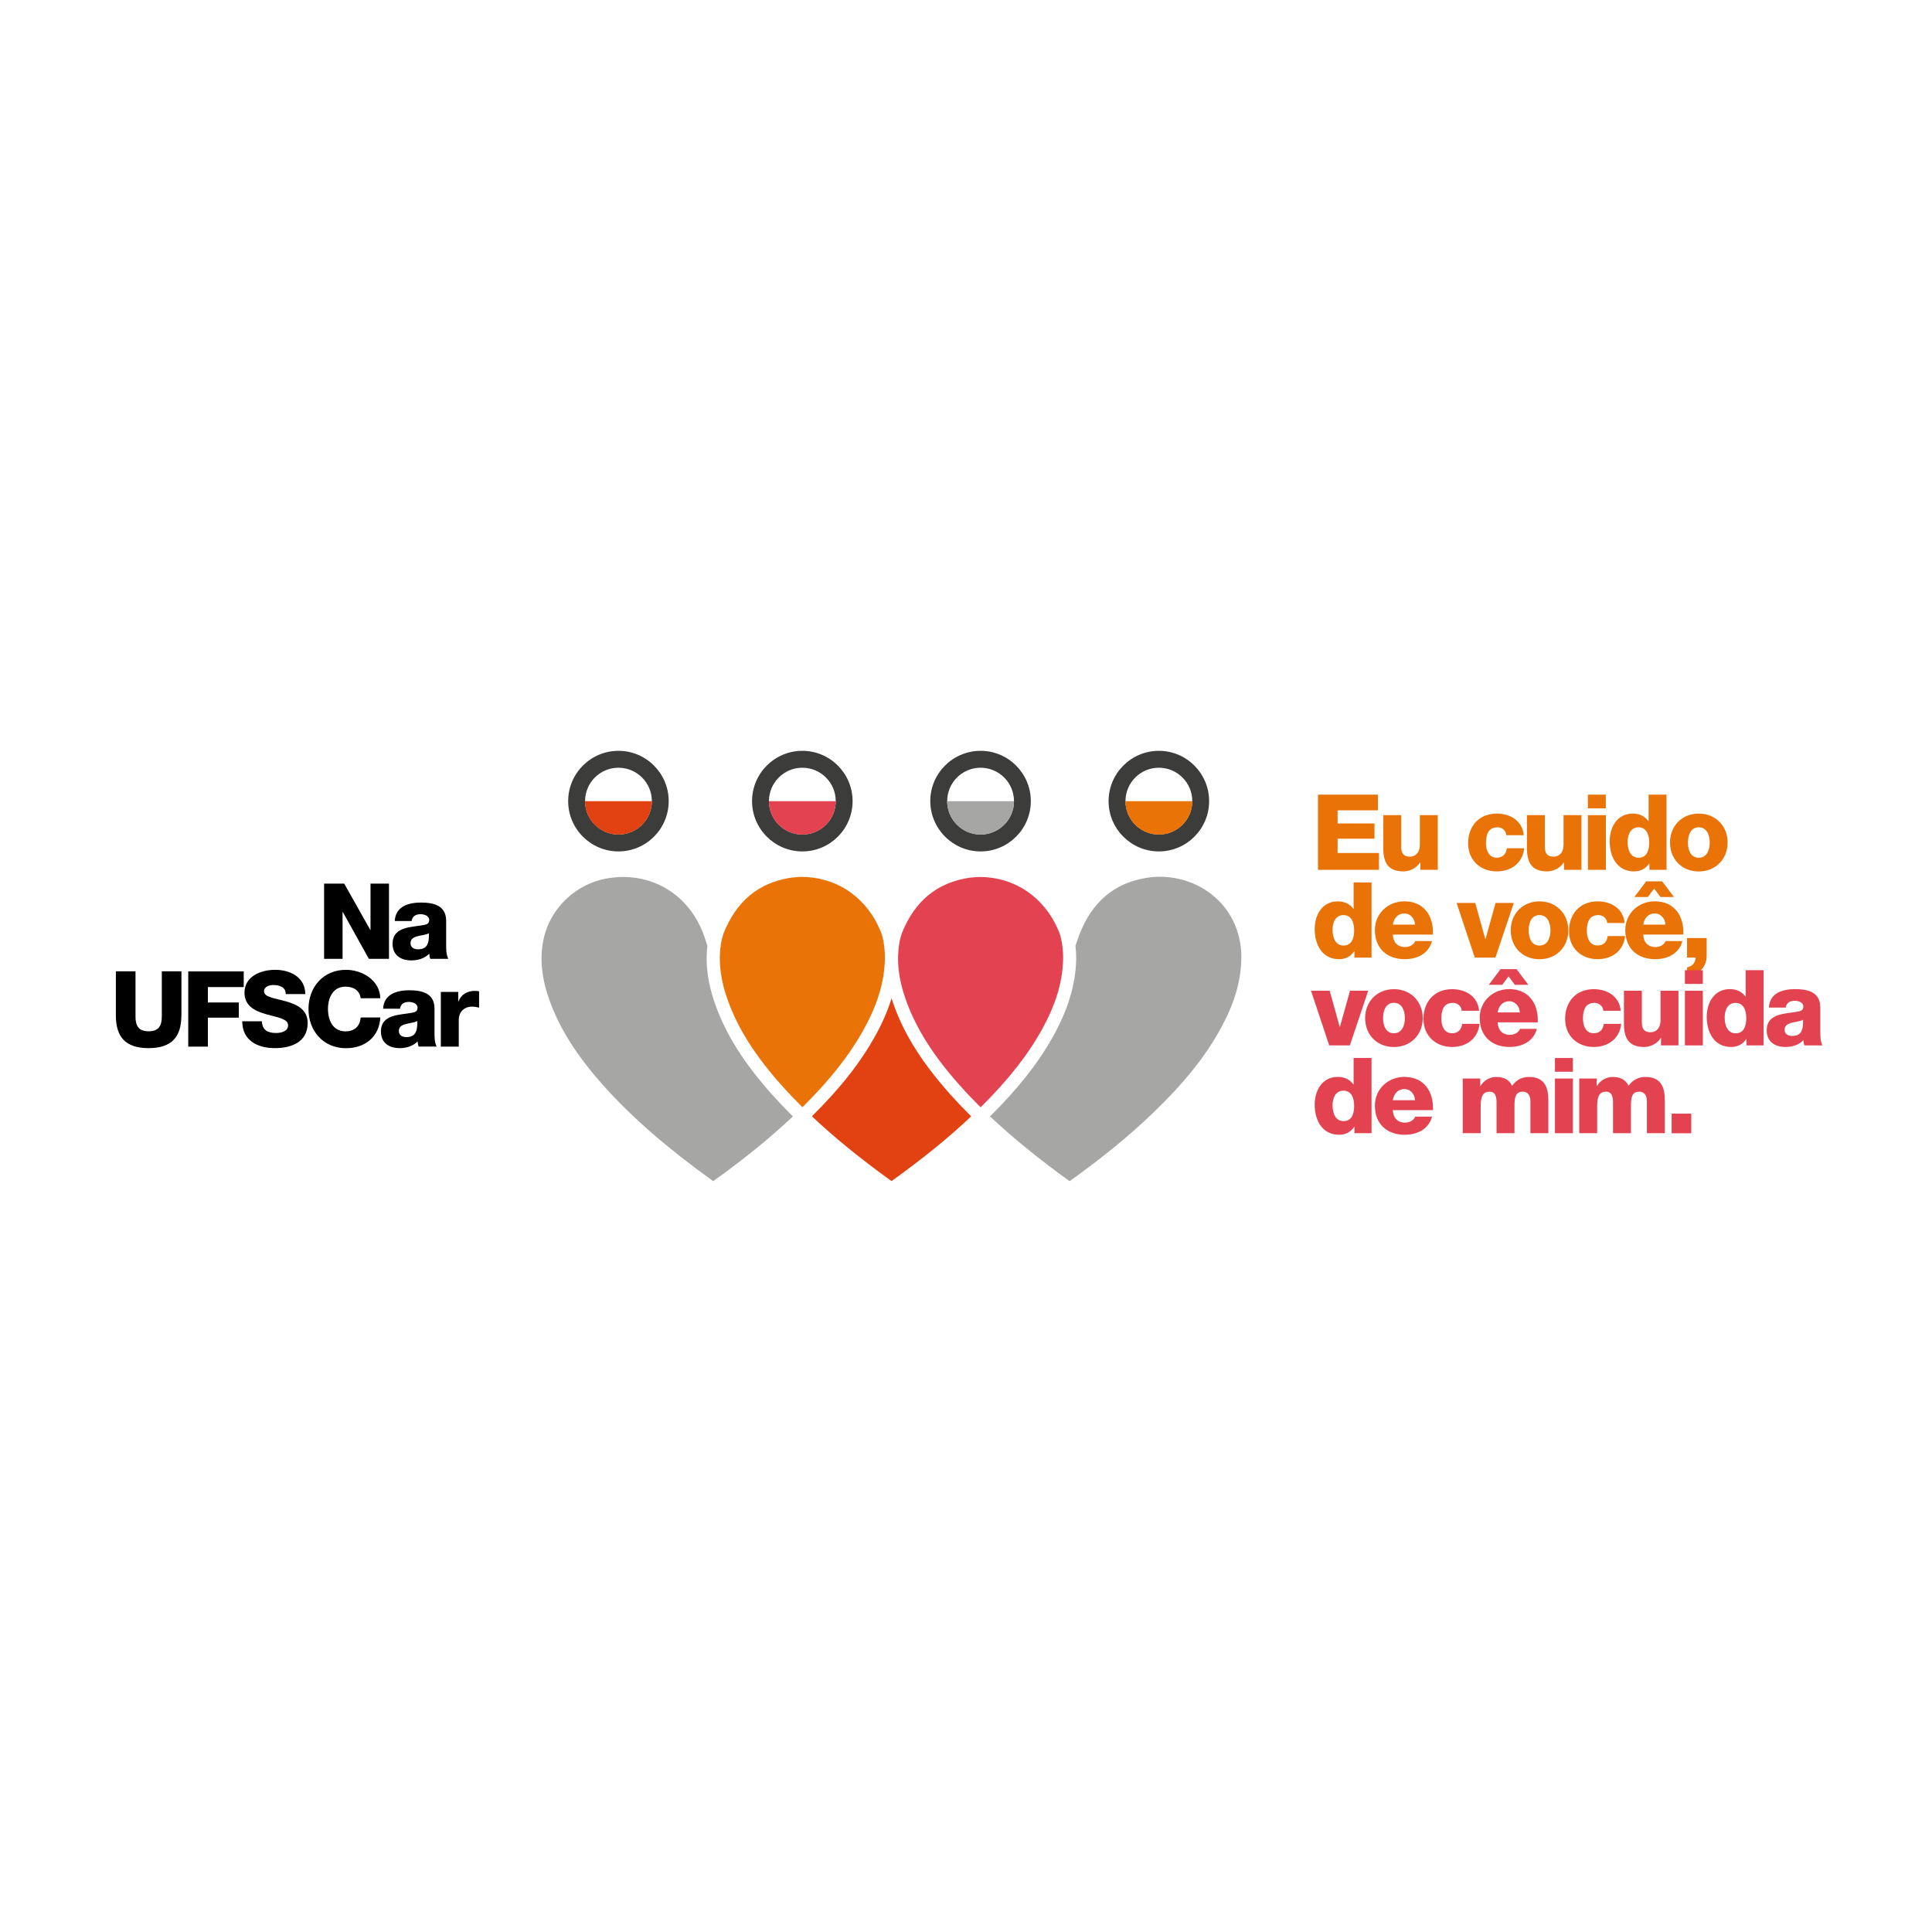 <?xml version="1.0" encoding="utf-8"?>
<!-- Generator: Adobe Illustrator 23.1.0, SVG Export Plug-In . SVG Version: 6.00 Build 0)  -->
<svg version="1.1" id="Camada_1" xmlns="http://www.w3.org/2000/svg" xmlns:xlink="http://www.w3.org/1999/xlink" x="0px" y="0px"
	 viewBox="0 0 283.46 283.46" style="enable-background:new 0 0 283.46 283.46;" xml:space="preserve">
<style type="text/css">
	.st0{fill:#E97306;}
	.st1{fill:#E34350;}
	.st2{fill:#A6A6A5;}
	.st3{fill:#E24112;}
	.st4{fill:#3C3C3B;}
</style>
<g>
	<g>
		<path class="st0" d="M193.38,116.59h8.79v2.3h-5.92v1.93h5.41v2.23h-5.41v2.1h6.07v2.47h-8.95V116.59z"/>
		<path class="st0" d="M210.94,127.62h-2.55v-1.1h-0.03c-0.49,0.82-1.51,1.33-2.44,1.33c-2.3,0-2.97-1.33-2.97-3.43v-4.82h2.63v4.65
			c0,1.07,0.46,1.44,1.3,1.44c0.57,0,1.44-0.37,1.44-1.79v-4.3h2.63V127.62z"/>
		<path class="st0" d="M221,122.54c-0.02-0.68-0.62-1.16-1.28-1.16c-1.47,0-1.7,1.25-1.7,2.36c0,1.04,0.45,2.1,1.56,2.1
			c0.91,0,1.38-0.53,1.5-1.38h2.55c-0.23,2.15-1.9,3.39-4.03,3.39c-2.41,0-4.2-1.65-4.2-4.11c0-2.55,1.62-4.37,4.2-4.37
			c1.99,0,3.77,1.05,3.96,3.17H221z"/>
		<path class="st0" d="M232.02,127.62h-2.55v-1.1h-0.03c-0.49,0.82-1.51,1.33-2.44,1.33c-2.3,0-2.97-1.33-2.97-3.43v-4.82h2.63v4.65
			c0,1.07,0.46,1.44,1.3,1.44c0.57,0,1.44-0.37,1.44-1.79v-4.3h2.63V127.62z"/>
		<path class="st0" d="M235.6,118.6h-2.63v-2.01h2.63V118.6z M232.98,119.6h2.63v8.02h-2.63V119.6z"/>
		<path class="st0" d="M244.51,127.62H242v-0.93h-0.03c-0.51,0.76-1.28,1.16-2.21,1.16c-2.52,0-3.59-2.16-3.59-4.42
			c0-2.09,1.11-4.06,3.39-4.06c0.99,0,1.75,0.37,2.29,1.1h0.03v-3.88h2.63V127.62z M238.8,123.53c0,1.1,0.4,2.32,1.61,2.32
			c1.28,0,1.56-1.22,1.56-2.24c0-1.16-0.42-2.23-1.56-2.23C239.21,121.38,238.8,122.51,238.8,123.53z"/>
		<path class="st0" d="M249.24,119.37c2.49,0,4.23,1.84,4.23,4.25s-1.75,4.24-4.23,4.24c-2.49,0-4.22-1.82-4.22-4.24
			S246.75,119.37,249.24,119.37z M249.24,125.85c1.22,0,1.61-1.21,1.61-2.23s-0.39-2.24-1.61-2.24c-1.22,0-1.59,1.22-1.59,2.24
			S248.01,125.85,249.24,125.85z"/>
		<path class="st0" d="M201.22,140.5h-2.5v-0.93h-0.03c-0.51,0.76-1.28,1.16-2.21,1.16c-2.52,0-3.59-2.16-3.59-4.42
			c0-2.09,1.11-4.06,3.39-4.06c0.99,0,1.75,0.37,2.29,1.1h0.03v-3.88h2.63V140.5z M195.51,136.41c0,1.1,0.4,2.32,1.61,2.32
			c1.28,0,1.56-1.22,1.56-2.24c0-1.16-0.42-2.23-1.56-2.23C195.91,134.26,195.51,135.39,195.51,136.41z"/>
		<path class="st0" d="M204.35,137.13c0.05,1.1,0.68,1.82,1.79,1.82c0.63,0,1.25-0.29,1.5-0.88h2.46c-0.48,1.85-2.19,2.66-3.99,2.66
			c-2.61,0-4.39-1.58-4.39-4.27c0-2.46,1.96-4.22,4.33-4.22c2.88,0,4.31,2.16,4.19,4.88H204.35z M207.61,135.66
			c-0.05-0.9-0.68-1.64-1.56-1.64c-0.93,0-1.54,0.66-1.7,1.64H207.61z"/>
		<path class="st0" d="M219.41,140.5h-3.03l-2.67-8.02h2.74l1.47,5.3h0.03l1.48-5.3h2.67L219.41,140.5z"/>
		<path class="st0" d="M225.87,132.25c2.49,0,4.23,1.84,4.23,4.25s-1.75,4.24-4.23,4.24c-2.49,0-4.22-1.82-4.22-4.24
			S223.38,132.25,225.87,132.25z M225.87,138.73c1.22,0,1.61-1.21,1.61-2.23s-0.39-2.24-1.61-2.24c-1.22,0-1.59,1.22-1.59,2.24
			S224.65,138.73,225.87,138.73z"/>
		<path class="st0" d="M235.8,135.42c-0.02-0.68-0.62-1.16-1.28-1.16c-1.47,0-1.7,1.25-1.7,2.36c0,1.04,0.45,2.1,1.56,2.1
			c0.91,0,1.38-0.53,1.5-1.38h2.55c-0.23,2.15-1.9,3.39-4.03,3.39c-2.41,0-4.2-1.65-4.2-4.11c0-2.55,1.62-4.37,4.2-4.37
			c1.99,0,3.77,1.05,3.96,3.17H235.8z"/>
		<path class="st0" d="M241.09,137.13c0.05,1.1,0.68,1.82,1.79,1.82c0.63,0,1.25-0.29,1.5-0.88h2.46c-0.48,1.85-2.19,2.66-3.99,2.66
			c-2.61,0-4.39-1.58-4.39-4.27c0-2.46,1.96-4.22,4.33-4.22c2.88,0,4.31,2.16,4.19,4.88H241.09z M241.77,131.61h-1.98l1.73-2.3h2.35
			l1.73,2.3h-1.98l-0.93-1.24L241.77,131.61z M244.35,135.66c-0.05-0.9-0.68-1.64-1.56-1.64c-0.93,0-1.54,0.66-1.7,1.64H244.35z"/>
		<path class="st0" d="M247.52,137.63h2.88v2.55c0,2.21-1.72,2.89-2.88,3.01v-1.24c0.83-0.22,1.17-0.65,1.27-1.45h-1.27V137.63z"/>
		<path class="st1" d="M198.05,153.38h-3.03l-2.67-8.02h2.74l1.47,5.3h0.03l1.48-5.3h2.67L198.05,153.38z"/>
		<path class="st1" d="M204.51,145.13c2.49,0,4.23,1.84,4.23,4.25s-1.75,4.24-4.23,4.24c-2.49,0-4.22-1.82-4.22-4.24
			S202.02,145.13,204.51,145.13z M204.51,151.6c1.22,0,1.61-1.21,1.61-2.23c0-1.02-0.39-2.24-1.61-2.24c-1.22,0-1.59,1.22-1.59,2.24
			C202.92,150.4,203.29,151.6,204.51,151.6z"/>
		<path class="st1" d="M214.45,148.3c-0.02-0.68-0.62-1.16-1.28-1.16c-1.47,0-1.7,1.25-1.7,2.36c0,1.04,0.45,2.1,1.56,2.1
			c0.91,0,1.38-0.53,1.5-1.38h2.55c-0.23,2.15-1.9,3.39-4.03,3.39c-2.41,0-4.2-1.65-4.2-4.11c0-2.55,1.62-4.37,4.2-4.37
			c1.99,0,3.77,1.05,3.96,3.17H214.45z"/>
		<path class="st1" d="M219.73,150.01c0.05,1.1,0.68,1.82,1.79,1.82c0.63,0,1.25-0.29,1.5-0.88h2.46c-0.48,1.86-2.19,2.66-3.99,2.66
			c-2.61,0-4.39-1.58-4.39-4.27c0-2.46,1.96-4.22,4.33-4.22c2.88,0,4.31,2.16,4.19,4.88H219.73z M220.41,144.49h-1.98l1.73-2.3h2.35
			l1.73,2.3h-1.98l-0.93-1.24L220.41,144.49z M222.99,148.54c-0.05-0.9-0.68-1.64-1.56-1.64c-0.93,0-1.54,0.67-1.7,1.64H222.99z"/>
		<path class="st1" d="M235.23,148.3c-0.02-0.68-0.62-1.16-1.28-1.16c-1.47,0-1.7,1.25-1.7,2.36c0,1.04,0.45,2.1,1.56,2.1
			c0.91,0,1.38-0.53,1.5-1.38h2.55c-0.23,2.15-1.9,3.39-4.03,3.39c-2.41,0-4.2-1.65-4.2-4.11c0-2.55,1.62-4.37,4.2-4.37
			c1.99,0,3.77,1.05,3.96,3.17H235.23z"/>
		<path class="st1" d="M246.25,153.38h-2.55v-1.1h-0.03c-0.49,0.82-1.51,1.33-2.44,1.33c-2.3,0-2.97-1.33-2.97-3.43v-4.82h2.63v4.65
			c0,1.07,0.46,1.44,1.3,1.44c0.57,0,1.44-0.37,1.44-1.79v-4.3h2.63V153.38z"/>
		<path class="st1" d="M249.84,144.36h-2.63v-2.01h2.63V144.36z M247.21,145.36h2.63v8.02h-2.63V145.36z"/>
		<path class="st1" d="M258.74,153.38h-2.5v-0.93h-0.03c-0.51,0.76-1.28,1.16-2.21,1.16c-2.52,0-3.59-2.16-3.59-4.42
			c0-2.09,1.11-4.07,3.39-4.07c0.99,0,1.75,0.37,2.29,1.1h0.03v-3.88h2.63V153.38z M253.04,149.29c0,1.1,0.4,2.32,1.61,2.32
			c1.28,0,1.56-1.22,1.56-2.24c0-1.16-0.42-2.23-1.56-2.23C253.44,147.14,253.04,148.27,253.04,149.29z"/>
		<path class="st1" d="M259.53,147.83c0.05-1.05,0.54-1.73,1.25-2.15c0.71-0.4,1.64-0.56,2.55-0.56c1.9,0,3.74,0.42,3.74,2.69v3.51
			c0,0.68,0,1.42,0.31,2.06h-2.64c-0.09-0.25-0.12-0.49-0.15-0.76c-0.68,0.71-1.68,0.99-2.64,0.99c-1.53,0-2.74-0.77-2.74-2.43
			c0-2.61,2.84-2.41,4.67-2.78c0.45-0.09,0.7-0.25,0.7-0.74c0-0.6-0.73-0.83-1.27-0.83c-0.73,0-1.19,0.33-1.31,1H259.53z
			 M262.93,151.99c1.25,0,1.67-0.71,1.61-2.37c-0.37,0.23-1.05,0.28-1.62,0.43c-0.59,0.14-1.08,0.39-1.08,1.02
			C261.83,151.73,262.34,151.99,262.93,151.99z"/>
		<path class="st1" d="M201.22,166.26h-2.5v-0.93h-0.03c-0.51,0.76-1.28,1.16-2.21,1.16c-2.52,0-3.59-2.16-3.59-4.42
			c0-2.09,1.11-4.07,3.39-4.07c0.99,0,1.75,0.37,2.29,1.1h0.03v-3.88h2.63V166.26z M195.51,162.17c0,1.1,0.4,2.32,1.61,2.32
			c1.28,0,1.56-1.22,1.56-2.24c0-1.16-0.42-2.23-1.56-2.23C195.91,160.02,195.51,161.15,195.51,162.17z"/>
		<path class="st1" d="M204.35,162.89c0.05,1.1,0.68,1.82,1.79,1.82c0.63,0,1.25-0.29,1.5-0.88h2.46c-0.48,1.86-2.19,2.66-3.99,2.66
			c-2.61,0-4.39-1.58-4.39-4.27c0-2.46,1.96-4.22,4.33-4.22c2.88,0,4.31,2.16,4.19,4.88H204.35z M207.61,161.42
			c-0.05-0.9-0.68-1.64-1.56-1.64c-0.93,0-1.54,0.67-1.7,1.64H207.61z"/>
		<path class="st1" d="M214.63,158.24h2.55v1.1h0.03c0.48-0.8,1.33-1.33,2.3-1.33c1,0,1.9,0.32,2.33,1.3c0.63-0.85,1.42-1.3,2.5-1.3
			c2.55,0,2.83,1.93,2.83,3.46v4.79h-2.63v-4.71c0-0.87-0.42-1.38-1.1-1.38c-1.13,0-1.24,0.87-1.24,2.16v3.93h-2.63v-4.56
			c0-0.94-0.28-1.53-0.99-1.53c-0.94,0-1.34,0.54-1.34,2.18v3.91h-2.63V158.24z"/>
		<path class="st1" d="M230.77,157.24h-2.63v-2.01h2.63V157.24z M228.14,158.24h2.63v8.02h-2.63V158.24z"/>
		<path class="st1" d="M231.72,158.24h2.55v1.1h0.03c0.48-0.8,1.33-1.33,2.3-1.33c1,0,1.9,0.32,2.33,1.3c0.63-0.85,1.42-1.3,2.5-1.3
			c2.55,0,2.83,1.93,2.83,3.46v4.79h-2.63v-4.71c0-0.87-0.42-1.38-1.1-1.38c-1.13,0-1.24,0.87-1.24,2.16v3.93h-2.63v-4.56
			c0-0.94-0.28-1.53-0.99-1.53c-0.94,0-1.34,0.54-1.34,2.18v3.91h-2.63V158.24z"/>
		<path class="st1" d="M245.26,163.39h2.88v2.88h-2.88V163.39z"/>
	</g>
	<g>
		<path d="M47.55,129.64h2.95l3.83,6.8h0.03v-6.8h2.71v11.04h-2.95l-3.83-6.88h-0.03v6.88h-2.71V129.64z"/>
		<path d="M57.92,135.13c0.05-1.05,0.54-1.73,1.25-2.15c0.71-0.4,1.64-0.56,2.55-0.56c1.9,0,3.74,0.42,3.74,2.69v3.51
			c0,0.68,0,1.42,0.31,2.06h-2.64c-0.09-0.25-0.12-0.49-0.15-0.76c-0.68,0.71-1.68,0.99-2.64,0.99c-1.53,0-2.74-0.77-2.74-2.43
			c0-2.61,2.84-2.41,4.67-2.78c0.45-0.09,0.7-0.25,0.7-0.74c0-0.6-0.73-0.83-1.27-0.83c-0.73,0-1.19,0.32-1.31,1H57.92z
			 M61.32,139.28c1.25,0,1.67-0.71,1.61-2.36c-0.37,0.23-1.05,0.28-1.62,0.43c-0.59,0.14-1.08,0.39-1.08,1.02
			C60.23,139.02,60.74,139.28,61.32,139.28z"/>
		<path d="M26.61,148.99c0,3.2-1.47,4.79-4.81,4.79S17,152.19,17,148.99v-6.48h2.88v6.65c0,1.42,0.53,2.15,1.93,2.15
			s1.93-0.73,1.93-2.15v-6.65h2.88V148.99z"/>
		<path d="M27.63,142.52h8.13v2.3H30.5v2.26h4.54v2.23H30.5v4.25h-2.88V142.52z"/>
		<path d="M38.42,149.84c0.06,1.3,0.87,1.72,2.09,1.72c0.87,0,1.76-0.31,1.76-1.13c0-0.97-1.58-1.16-3.17-1.61
			c-1.58-0.45-3.23-1.16-3.23-3.18c0-2.41,2.43-3.35,4.5-3.35c2.19,0,4.41,1.07,4.42,3.56h-2.88c0.05-1-0.9-1.33-1.78-1.33
			c-0.62,0-1.39,0.22-1.39,0.94c0,0.85,1.59,1,3.2,1.45c1.59,0.45,3.2,1.19,3.2,3.18c0,2.8-2.38,3.69-4.81,3.69
			c-2.54,0-4.78-1.11-4.79-3.94H38.42z"/>
		<path d="M52.92,146.46c-0.15-1.11-1.02-1.7-2.23-1.7c-1.85,0-2.57,1.64-2.57,3.28s0.71,3.28,2.57,3.28c1.34,0,2.12-0.77,2.23-2.04
			h2.88c-0.15,2.84-2.24,4.51-5.04,4.51c-3.34,0-5.5-2.55-5.5-5.75c0-3.2,2.16-5.75,5.5-5.75c2.38,0,4.96,1.51,5.04,4.17H52.92z"/>
		<path d="M56.21,148c0.05-1.05,0.54-1.73,1.25-2.15c0.71-0.4,1.64-0.56,2.55-0.56c1.9,0,3.74,0.42,3.74,2.69v3.51
			c0,0.68,0,1.42,0.31,2.06h-2.64c-0.09-0.25-0.12-0.5-0.15-0.76c-0.68,0.71-1.68,0.99-2.64,0.99c-1.53,0-2.74-0.77-2.74-2.43
			c0-2.61,2.84-2.41,4.67-2.78c0.45-0.09,0.7-0.25,0.7-0.74c0-0.6-0.73-0.83-1.27-0.83c-0.73,0-1.19,0.32-1.31,1H56.21z
			 M59.61,152.16c1.25,0,1.67-0.71,1.61-2.36c-0.37,0.23-1.05,0.28-1.62,0.43c-0.59,0.14-1.08,0.39-1.08,1.02
			C58.51,151.9,59.02,152.16,59.61,152.16z"/>
		<path d="M64.68,145.53h2.55v1.41h0.03c0.39-1.02,1.28-1.56,2.41-1.56c0.2,0,0.42,0.02,0.62,0.06v2.4c-0.34-0.09-0.65-0.15-1-0.15
			c-1.3,0-1.98,0.9-1.98,1.9v3.97h-2.63V145.53z"/>
	</g>
	<g>
		<g>
			<path class="st2" d="M169.25,163.21c4.46-4.29,7.58-8.18,9.81-12.24c1.96-3.56,2.94-6.73,3.06-10c0.14-3.69-1.22-7-3.83-9.31
				c-2.69-2.38-6.44-3.45-10.05-2.87c-4.77,0.77-8.01,3.51-9.9,8.39c-0.1,0.26-0.19,0.53-0.29,0.84l-0.26,0.74
				c0.08,0.75,0.13,1.51,0.1,2.29c-0.13,3.52-1.21,7.07-3.3,10.86c-2.19,3.97-5.18,7.77-9.34,11.88c3.27,3.09,7.08,6.19,11.68,9.51
				C161.89,169.75,165.79,166.55,169.25,163.21z"/>
		</g>
		<g>
			<path class="st1" d="M152.91,150.98c1.96-3.56,2.94-6.74,3.06-10c0.05-1.35-0.1-2.64-0.44-3.85c-1.94-5.25-6.47-8.46-11.79-8.46
				c-0.18,0-0.37,0.01-0.55,0.02c-0.37,0.03-0.74,0.06-1.1,0.11c-4.67,0.75-7.86,3.41-9.76,8.08c-0.12,0.38-0.24,0.76-0.32,1.16
				c-0.53,2.73-0.21,5.64,0.98,8.89c1.5,4.1,4,8.03,7.89,12.38c0.94,1.06,1.94,2.1,3,3.15
				C147.92,158.45,150.81,154.79,152.91,150.98z"/>
		</g>
		<g>
			<g>
				<path class="st3" d="M142.49,163.79c-1.07-1.06-2.09-2.13-3.05-3.2c-4.05-4.54-6.68-8.67-8.26-13.01
					c-0.14-0.37-0.26-0.74-0.37-1.11c-0.55,1.77-1.32,3.57-2.35,5.43c-2.19,3.97-5.18,7.77-9.34,11.88
					c3.27,3.09,7.08,6.19,11.68,9.51C135.45,169.95,139.18,166.92,142.49,163.79z"/>
			</g>
		</g>
		<g>
			<path class="st0" d="M126.76,150.97c1.96-3.56,2.94-6.74,3.06-10c0.05-1.35-0.1-2.65-0.44-3.87c-1.94-5.24-6.46-8.44-11.79-8.44
				c-0.18,0-0.37,0.01-0.55,0.02c-0.37,0.03-0.74,0.06-1.1,0.11c-4.67,0.75-7.86,3.41-9.76,8.09c-0.12,0.38-0.24,0.76-0.32,1.15
				c-0.53,2.73-0.21,5.63,0.98,8.89c1.5,4.1,4,8.03,7.89,12.38c0.94,1.06,1.94,2.1,3,3.15
				C121.76,158.46,124.66,154.79,126.76,150.97z"/>
		</g>
		<g>
			<path class="st2" d="M104.64,173.3c4.66-3.34,8.38-6.38,11.69-9.5c-1.07-1.06-2.09-2.13-3.05-3.2
				c-4.05-4.54-6.68-8.67-8.26-13.01c-1.16-3.17-1.56-6.07-1.23-8.83l-0.16-0.48c-0.06-0.19-0.11-0.33-0.16-0.47
				c-1.78-5.66-6.48-9.14-12.04-9.14c-0.68,0-1.36,0.05-2.06,0.16c-4.86,0.73-8.75,4.44-9.67,9.21c-0.53,2.73-0.21,5.64,0.98,8.89
				c1.5,4.1,4,8.03,7.89,12.38C92.7,163.93,97.81,168.38,104.64,173.3z"/>
		</g>
		<g>
			<path class="st4" d="M90.74,124.92c4.07,0,7.37-3.31,7.37-7.38c0-4.07-3.31-7.38-7.37-7.38c-4.07,0-7.38,3.31-7.38,7.38
				C83.36,121.61,86.67,124.92,90.74,124.92z M90.74,112.64c2.7,0,4.9,2.2,4.9,4.9s-2.2,4.9-4.9,4.9c-2.7,0-4.9-2.2-4.9-4.9
				S88.03,112.64,90.74,112.64z"/>
		</g>
		<g>
			<path class="st3" d="M90.74,122.45c2.7,0,4.9-2.2,4.9-4.9h-9.81C85.83,120.25,88.03,122.45,90.74,122.45z"/>
		</g>
		<g>
			<path class="st4" d="M117.72,124.92c4.07,0,7.37-3.31,7.37-7.38c0-4.07-3.31-7.38-7.37-7.38c-4.07,0-7.38,3.31-7.38,7.38
				C110.34,121.61,113.65,124.92,117.72,124.92z M117.72,112.64c2.7,0,4.9,2.2,4.9,4.9s-2.2,4.9-4.9,4.9c-2.7,0-4.9-2.2-4.9-4.9
				S115.02,112.64,117.72,112.64z"/>
		</g>
		<g>
			<path class="st1" d="M117.72,122.45c2.7,0,4.9-2.2,4.9-4.9h-9.81C112.82,120.25,115.02,122.45,117.72,122.45z"/>
		</g>
		<g>
			<path class="st4" d="M143.87,124.92c4.07,0,7.37-3.31,7.37-7.38c0-4.07-3.31-7.38-7.37-7.38c-4.07,0-7.38,3.31-7.38,7.38
				C136.5,121.61,139.81,124.92,143.87,124.92z M143.87,112.64c2.7,0,4.9,2.2,4.9,4.9s-2.2,4.9-4.9,4.9c-2.7,0-4.9-2.2-4.9-4.9
				S141.17,112.64,143.87,112.64z"/>
		</g>
		<g>
			<path class="st2" d="M143.87,122.45c2.7,0,4.9-2.2,4.9-4.9h-9.81C138.97,120.25,141.17,122.45,143.87,122.45z"/>
		</g>
		<g>
			<path class="st4" d="M170.03,124.92c4.07,0,7.37-3.31,7.37-7.38c0-4.07-3.31-7.38-7.37-7.38c-4.07,0-7.38,3.31-7.38,7.38
				C162.65,121.61,165.96,124.92,170.03,124.92z M170.03,112.64c2.7,0,4.9,2.2,4.9,4.9s-2.2,4.9-4.9,4.9c-2.7,0-4.9-2.2-4.9-4.9
				S167.32,112.64,170.03,112.64z"/>
		</g>
		<g>
			<path class="st0" d="M170.03,122.45c2.7,0,4.9-2.2,4.9-4.9h-9.81C165.12,120.25,167.32,122.45,170.03,122.45z"/>
		</g>
	</g>
</g>
</svg>
